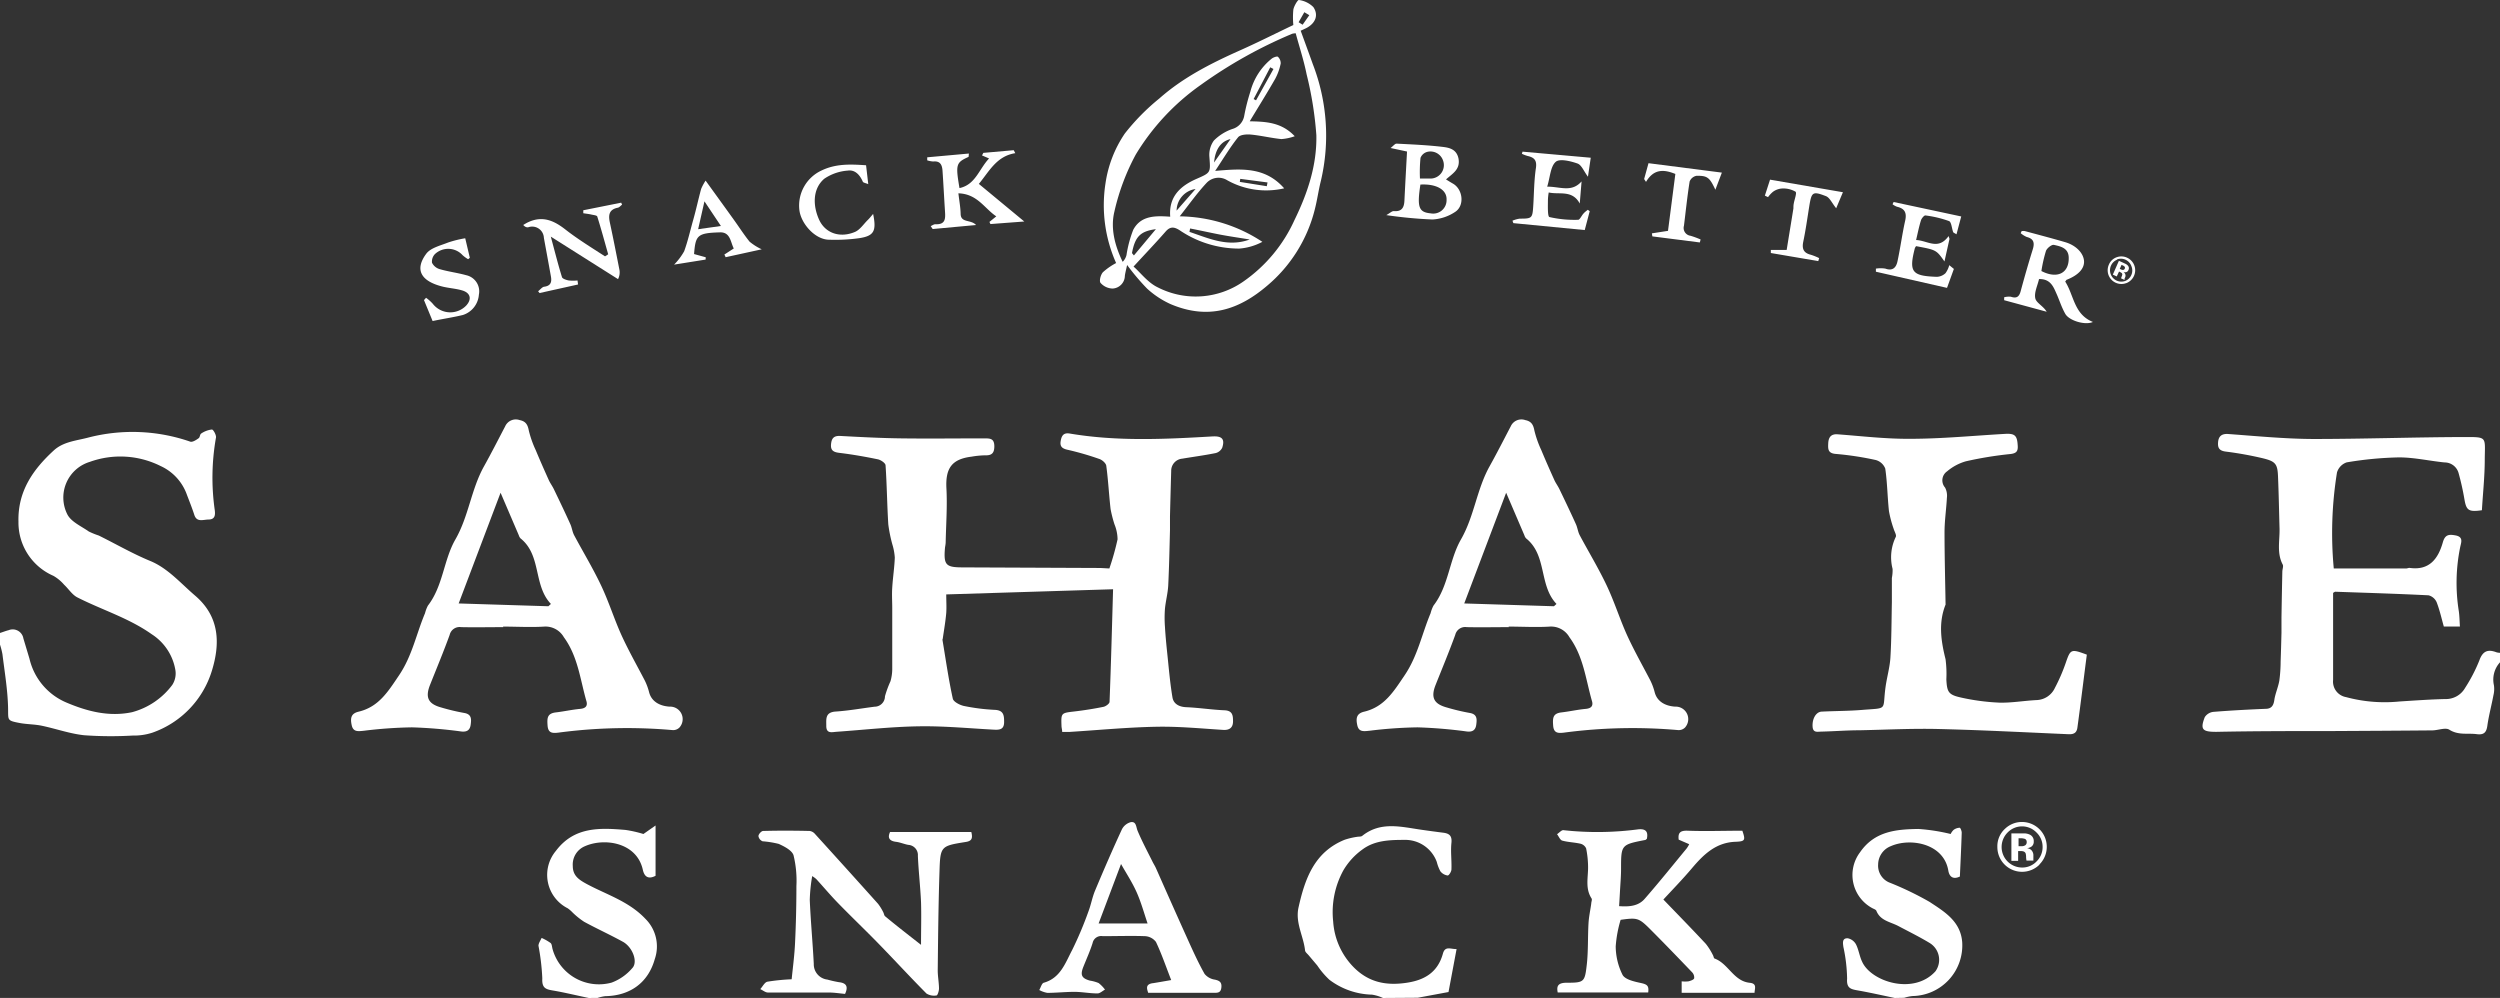 <svg id="Layer_1" data-name="Layer 1" xmlns="http://www.w3.org/2000/svg" viewBox="0 0 411.63 164.31"><rect x="0" y="0" width="411.63" height="164.31" fill="#333333" stroke="none"/><defs><style>.cls-1{fill:#fff;}</style></defs><title>sahale-full-logo</title><path class="cls-1" d="M518.45,400.31a4.23,4.23,0,0,0-1,3.78,4.29,4.29,0,0,1-.08,1.64c-.31,1.66-.76,3.31-1,5-.15,1.17-.62,1.56-1.75,1.41-1.5-.2-3,.22-4.51-.73-.64-.41-1.85.1-2.8.11-5.52.05-11,.08-16.57.11-6.33,0-12.67,0-19,.13-2.26,0-2.7-.36-1.9-2.42a1.93,1.93,0,0,1,1.43-.87c2.85-.23,5.71-.38,8.57-.5,1,0,1.33-.56,1.46-1.5s.64-2.1.82-3.17a24,24,0,0,0,.21-3.11c.06-1.58.1-3.16.14-4.75,0-.85,0-1.7,0-2.54q.06-3.76.14-7.51c0-.4.22-.89.06-1.18-1-1.91-.47-3.94-.52-5.93-.08-2.85-.13-5.71-.25-8.56-.08-2.07-.41-2.49-2.48-3a57.93,57.93,0,0,0-6.08-1.1c-1.09-.13-1.38-.58-1.31-1.53s.55-1.45,1.67-1.37c4.66.34,9.33.8,14,.82,8.19,0,16.39-.29,24.58-.32,4.16,0,3.69-.15,3.66,3.69,0,2.8-.31,5.6-.47,8.36-2.22.33-2.57,0-2.88-1.82a42.94,42.94,0,0,0-.95-4.26,2.39,2.39,0,0,0-2.33-1.79c-2.5-.25-5-.83-7.48-.83a58.21,58.21,0,0,0-8.62.82,2.51,2.51,0,0,0-1.6,1.66,62.8,62.8,0,0,0-.53,15.81H503c.2,0,.4-.12.59-.09,3.25.45,4.69-1.54,5.45-4.22.36-1.28,1-1.34,2.11-1.13,1.27.25.93,1.09.76,1.85a29.45,29.45,0,0,0-.24,10.63c.11.79.12,1.59.18,2.52H509.2c-.37-1.3-.67-2.68-1.18-4a2,2,0,0,0-1.33-1.14c-5.12-.26-10.24-.41-15.36-.59-.08,0-.17.08-.36.19,0,.59,0,1.23,0,1.87,0,4.16,0,8.31,0,12.47a2.59,2.59,0,0,0,2.13,2.82,24.37,24.37,0,0,0,8.81.72c2.51-.16,5-.34,7.53-.4a3.63,3.63,0,0,0,3.26-1.83,26.26,26.26,0,0,0,2.35-4.53c.57-1.59,1.43-1.87,2.84-1.33a2.56,2.56,0,0,0,.59.08Z" transform="translate(-106.82 -291.26)"/><path class="cls-1" d="M106.82,395.48c.48-.15.94-.34,1.43-.46a1.78,1.78,0,0,1,2.42,1.36l1,3.33a10.4,10.4,0,0,0,6.05,7.21c3.5,1.49,7.09,2.4,10.86,1.6a12.17,12.17,0,0,0,6.6-4.48,3.46,3.46,0,0,0,.5-2.55,8.71,8.71,0,0,0-3.86-5.79c-3.8-2.69-8.17-4-12.25-6.07-.86-.43-1.45-1.4-2.19-2.09a6.8,6.8,0,0,0-1.77-1.47,9.56,9.56,0,0,1-5.75-8.91c-.13-5,2.38-8.58,5.81-11.73,1.59-1.46,3.72-1.6,5.71-2.13a29.06,29.06,0,0,1,16.77.68c.37.12,1-.29,1.38-.57.22-.14.2-.65.42-.77a3.91,3.91,0,0,1,1.76-.66c.24,0,.75.93.67,1.34a37.82,37.82,0,0,0-.19,12c.09.79,0,1.46-1,1.48s-2,.51-2.4-.84c-.36-1.1-.79-2.17-1.2-3.25a8.2,8.2,0,0,0-4.31-4.71,14.81,14.81,0,0,0-11.68-.69,6.14,6.14,0,0,0-3.69,8.65c.62,1.22,2.29,1.94,3.53,2.81a12.46,12.46,0,0,0,1.65.67c2.83,1.4,5.59,3,8.48,4.19s5,3.67,7.35,5.68c4.07,3.46,4.18,7.88,2.78,12.41a15.65,15.65,0,0,1-9.8,10.18,9.73,9.73,0,0,1-3.22.47,62,62,0,0,1-8-.05c-2.36-.25-4.65-1.08-7-1.57-1.21-.25-2.48-.22-3.69-.46-2.08-.4-1.79-.45-1.84-2.53-.07-2.94-.57-5.87-.93-8.8a12.28,12.28,0,0,0-.45-1.71Z" transform="translate(-106.82 -291.26)"/><path class="cls-1" d="M418.79,455.58c-2-.42-4.06-.89-6.11-1.25-1.14-.2-1.84-.37-1.73-1.93a26.49,26.49,0,0,0-.61-5.21c-.09-.66-.24-1.48.72-1.44a2,2,0,0,1,1.35,1c.45.88.57,1.92,1,2.83,1.45,3.31,8.5,5.59,12.09,1.6a3.24,3.24,0,0,0-1-4.68c-1.66-1-3.42-1.87-5.14-2.78-1.3-.68-2.94-.86-3.59-2.49-.07-.19-.39-.3-.61-.41a6.2,6.2,0,0,1-2.08-9.23c2.41-3.5,6-3.78,9.59-3.84a31.08,31.08,0,0,1,5.33.83,2.27,2.27,0,0,1,.49-.68,1.78,1.78,0,0,1,1-.35c.12,0,.34.54.33.83-.07,2.34-.19,4.69-.3,7.2-.89.44-1.7.28-1.91-1-.76-4.44-6.23-5.42-9.46-4a3.27,3.27,0,0,0-2.09,3,3,3,0,0,0,2,3.05,51.8,51.8,0,0,1,6.47,3.13c2.42,1.6,5.1,3.17,5.37,6.62a8.34,8.34,0,0,1-8.15,8.88,6.71,6.71,0,0,0-1.4.29Z" transform="translate(-106.82 -291.26)"/><path class="cls-1" d="M203.76,455.58c-2-.42-4-.91-5.95-1.24-1.19-.2-1.78-.44-1.7-2a37.47,37.47,0,0,0-.63-5.36c0-.41.33-.86.52-1.29a8.38,8.38,0,0,1,1.48.84c.22.19.22.65.32,1a7.92,7.92,0,0,0,9.72,5.52,8.23,8.23,0,0,0,3.39-2.37c1-1,.08-3.46-1.52-4.35-2.1-1.16-4.29-2.15-6.4-3.3a12.8,12.8,0,0,1-1.92-1.55,5.07,5.07,0,0,0-.78-.67,6.16,6.16,0,0,1-1.94-9.45c3-4,7.21-3.81,11.46-3.45a19.93,19.93,0,0,1,2.95.67l2-1.4v8.28c-1.09.57-1.82.28-2.1-1-1-4.5-6.32-5.29-9.53-3.87a3.27,3.27,0,0,0-2,3.27c0,1.57,1,2.24,2.22,2.91,3.32,1.8,7,2.87,9.75,5.79a6.39,6.39,0,0,1,1.52,6.65c-1.09,3.86-4.06,6-8.13,6.07a6.46,6.46,0,0,0-1.28.29Z" transform="translate(-106.82 -291.26)"/><path class="cls-1" d="M334.53,455.58a6.82,6.82,0,0,0-1.81-.55,12.08,12.08,0,0,1-7-2.44,13.24,13.24,0,0,1-2-2.35l-1.41-1.67c-.22-.27-.58-.53-.61-.82-.26-2.37-1.63-4.54-1.08-7.06,1.06-4.75,2.61-9.15,7.62-11.17a12,12,0,0,1,2-.47c.29-.06.67,0,.87-.16,3.06-2.45,6.46-1.47,9.81-1,1.18.17,2.36.33,3.55.48,1,.13,1.45.52,1.33,1.68-.15,1.44.06,2.91,0,4.36,0,.37-.44,1.05-.63,1a1.84,1.84,0,0,1-1.19-.69,6.68,6.68,0,0,1-.59-1.54,5.53,5.53,0,0,0-5.4-3.63c-2.41,0-4.81.09-6.79,1.54a11.25,11.25,0,0,0-3.19,3.47,14.33,14.33,0,0,0-1.68,8.43,11.8,11.8,0,0,0,3.3,7.45c2.5,2.58,5.43,3.15,8.83,2.63,3-.45,5.11-1.78,5.94-4.8.37-1.33,1.29-.7,2.25-.75l-1.33,7.08-5.06.94Z" transform="translate(-106.82 -291.26)"/><path class="cls-1" d="M289.48,384.86a43.78,43.78,0,0,0,1.35-4.8,6.76,6.76,0,0,0-.51-2.47,20.6,20.6,0,0,1-.64-2.51c-.27-2.37-.39-4.77-.71-7.13-.06-.44-.71-1-1.2-1.14a47.39,47.39,0,0,0-5.2-1.5c-.89-.2-1.25-.56-1.11-1.41s.43-1.43,1.48-1.26c7.8,1.32,15.63.94,23.47.48,1.64-.1,2.11.44,1.65,1.86a1.65,1.65,0,0,1-1.08.88c-1.82.37-3.66.61-5.5.92a2,2,0,0,0-1.82,2c-.07,2.5-.14,5-.2,7.49,0,.75,0,1.51,0,2.26-.08,3.05-.14,6.11-.29,9.15-.07,1.28-.42,2.55-.54,3.84a19.76,19.76,0,0,0,0,2.92c.08,1.37.21,2.75.35,4.11.27,2.52.47,5.05.89,7.55.18,1.05,1.08,1.55,2.26,1.6,2.11.09,4.21.42,6.31.51,1.33.06,1.4.86,1.4,1.82s-.5,1.47-1.6,1.41c-3.66-.23-7.33-.59-11-.52-4.77.09-9.53.55-14.29.85-.39,0-.78,0-1.24,0,0-.36-.1-.65-.11-.93-.08-2.21-.08-2.18,2.15-2.44,1.6-.19,3.19-.44,4.76-.76.39-.08,1-.53,1-.83.24-6.15.4-12.3.58-18.53l-27.47.85c0,1.09.07,2.08,0,3.06-.12,1.38-.36,2.76-.56,4.14,0,.1-.07.2-.06.29.54,3.23,1,6.48,1.7,9.67.11.52,1.15,1.06,1.84,1.21a32.81,32.81,0,0,0,5.08.64c1.47.07,1.53.93,1.53,2,0,1.25-.75,1.31-1.7,1.26-4.12-.22-8.24-.62-12.35-.55-4.52.07-9,.58-13.54.9-.79.06-1.71.35-1.69-1,0-1.09-.2-2.21,1.53-2.33,2.15-.14,4.29-.53,6.43-.8a1.71,1.71,0,0,0,1.7-1.71,17.07,17.07,0,0,1,.91-2.48,7.42,7.42,0,0,0,.29-2c0-3.34,0-6.69,0-10,0-1.14-.08-2.29,0-3.43.1-1.65.36-3.28.42-4.93a9.56,9.56,0,0,0-.41-2.2,23.66,23.66,0,0,1-.66-3.27c-.2-3.23-.23-6.48-.45-9.71,0-.37-.77-.9-1.26-1-2.11-.44-4.24-.81-6.39-1.07-.93-.12-1.41-.4-1.33-1.38s.43-1.45,1.51-1.4c3.36.18,6.73.36,10.1.4,4.52.06,9.05,0,13.58,0,1,0,1.68,0,1.7,1.28,0,1.1-.38,1.55-1.5,1.51a14.43,14.43,0,0,0-2.25.22c-3.26.4-4.31,1.91-4.14,5.21.16,2.94-.06,5.9-.12,8.85,0,.35-.09.7-.12,1-.23,2.75.14,3.16,2.81,3.17l22.79.1Z" transform="translate(-106.82 -291.26)"/><path class="cls-1" d="M355.26,394.52c-2.31,0-4.63.05-6.94,0a1.68,1.68,0,0,0-1.89,1.27c-1,2.76-2.14,5.49-3.23,8.23-.82,2.06-.32,3.13,1.81,3.72a35.67,35.67,0,0,0,3.81.91c1.26.21,1.18,1.06,1.07,1.92s-.57,1.25-1.56,1.13a77.3,77.3,0,0,0-8.11-.68,73.05,73.05,0,0,0-7.92.56c-.93.09-1.75.24-2-.91s-.13-1.93,1.13-2.23c3.33-.79,4.86-3.32,6.67-6,2.16-3.2,2.84-6.82,4.27-10.21a5.61,5.61,0,0,1,.48-1.26c2.5-3.24,2.58-7.51,4.52-10.89,2.19-3.82,2.59-8.21,4.69-12,1.22-2.19,2.36-4.43,3.52-6.65a1.92,1.92,0,0,1,2.38-1c1,.2,1.32.76,1.5,1.72a17.1,17.1,0,0,0,1.14,3.23c.69,1.66,1.42,3.31,2.16,4.95.25.54.61,1,.87,1.57.9,1.87,1.8,3.75,2.66,5.65.27.58.33,1.26.63,1.83,1.46,2.74,3.08,5.41,4.41,8.21s2.17,5.57,3.4,8.28c1.16,2.54,2.56,5,3.83,7.45a9.74,9.74,0,0,1,.71,1.93c.36,1.38,1.55,2.24,3.36,2.36a2.06,2.06,0,0,1,1.63,3.44,1.44,1.44,0,0,1-1.14.42,85.74,85.74,0,0,0-18.8.42c-1,.12-1.68.07-1.77-1.16s-.07-2,1.36-2.17,2.68-.46,4-.58c1-.09,1.28-.57,1-1.39-1-3.54-1.4-7.31-3.68-10.41a3.47,3.47,0,0,0-3.24-1.75c-2.25.14-4.52,0-6.78,0Zm7.42-3.44.42-.38c-2.93-3.07-1.52-8-5-10.79a1.33,1.33,0,0,1-.29-.52l-3-7-6.9,18.23Z" transform="translate(-106.82 -291.26)"/><path class="cls-1" d="M450.42,399.05c-.52,4-1,8-1.55,12-.11.87-.6,1.14-1.45,1.1-7.18-.31-14.35-.69-21.53-.86-4.27-.1-8.55.12-12.82.21-2.11,0-4.22.17-6.33.22-.6,0-1.39.26-1.47-.78-.1-1.31.55-2.47,1.5-2.51,2.21-.11,4.43-.1,6.63-.28,4.39-.36,3.33.17,3.88-3.77.22-1.62.7-3.22.8-4.85.18-3,.18-6.07.24-9.1,0-1.35,0-2.69,0-4a6.83,6.83,0,0,0,.12-1.49,7.68,7.68,0,0,1,.52-5.27c.16-.31-.22-.89-.35-1.35a18.85,18.85,0,0,1-.77-2.91c-.25-2.34-.27-4.71-.61-7a2.34,2.34,0,0,0-1.58-1.41,50.35,50.35,0,0,0-6.56-1c-1.31-.1-1.29-.81-1.25-1.72s.37-1.6,1.55-1.51c4,.3,7.93.77,11.89.74,5.22,0,10.43-.51,15.65-.81,1.58-.09,2,.23,2.1,1.78.09,1-.11,1.42-1.23,1.54a61.3,61.3,0,0,0-7.28,1.19,8.28,8.28,0,0,0-3.11,1.66,1.8,1.8,0,0,0-.33,2.67,2.87,2.87,0,0,1,.3,1.69c-.1,1.89-.39,3.78-.39,5.67,0,3.92.11,7.84.17,11.76a.41.41,0,0,1,0,.15c-1.2,3-.75,6,0,9a18.7,18.7,0,0,1,.13,3.31c.11,2.11.35,2.54,2.45,3a36,36,0,0,0,6.26.83c2,.06,4.1-.32,6.16-.42a3.45,3.45,0,0,0,3-2,29.32,29.32,0,0,0,1.79-4.13C447.73,398.14,447.8,398.07,450.42,399.05Z" transform="translate(-106.82 -291.26)"/><path class="cls-1" d="M292.4,334.89c-.17.81-.31,1.3-.37,1.79a2.13,2.13,0,0,1-2,2.09,2.71,2.71,0,0,1-2-.93c-.25-.3,0-1.34.4-1.77a10.52,10.52,0,0,1,2.16-1.5,23.38,23.38,0,0,1-1.75-13.11,19.59,19.59,0,0,1,3.18-8.21,35.88,35.88,0,0,1,5.68-5.77c3.87-3.43,8.43-5.75,13.12-7.85,3-1.33,5.86-2.78,8.95-4.25a13.73,13.73,0,0,1,0-2.52c.1-.6.73-1.64.91-1.6a4.15,4.15,0,0,1,2.38,1.16c.89,1.3.37,2.6-1,3.38-.3.17-.62.3-1.08.52.68,1.87,1.35,3.69,2,5.51a32.57,32.57,0,0,1,1.32,19.23c-.39,1.55-.6,3.15-1,4.7a24,24,0,0,1-7.86,12.56c-4.54,3.87-9.59,5.7-15.91,3a14.67,14.67,0,0,1-3.85-2.55A38.22,38.22,0,0,1,292.4,334.89ZM320,313.69a8.15,8.15,0,0,1-2.2.47c-1.68-.17-3.34-.58-5-.74-.71-.07-1.78,0-2.14.46-1.3,1.62-2.37,3.43-3.76,5.52,4.23-.36,8.19-.74,11.36,2.87a13.11,13.11,0,0,1-9.39-1.34,2.7,2.7,0,0,0-3.34.4c-1.59,1.69-2.94,3.62-4.47,5.55a25.23,25.23,0,0,1,13.61,4.2,9.59,9.59,0,0,1-3.81,1.11,17.44,17.44,0,0,1-9.78-3c-.89-.57-1.56-.7-2.34.2-1.62,1.85-3.32,3.63-5.28,5.76,1.15,1,2.35,2.65,4,3.43a13.7,13.7,0,0,0,14.13-1,24.65,24.65,0,0,0,8.36-10.07c2.17-4.43,3.72-9.08,3.61-14a58.72,58.72,0,0,0-1.6-10c-.46-2.29-1.19-4.51-1.8-6.77a2.67,2.67,0,0,0-.58.08,76.2,76.2,0,0,0-15.05,8.42,38.2,38.2,0,0,0-10.7,11.46,36.87,36.87,0,0,0-3.52,9.39c-.67,2.76.06,5.6,1.36,8.28a2.39,2.39,0,0,0,.63-1.12,19.31,19.31,0,0,1,1.11-4.15c1.26-2.37,3.65-2.33,6.09-2.16-.27-3.31,1.67-5.08,4.4-6.26,2.29-1,2.24-1,2.05-3.57a4,4,0,0,1,.74-2.71,8,8,0,0,1,3-1.89,2.75,2.75,0,0,0,2-2.21,31.9,31.9,0,0,1,1-3.94,10.33,10.33,0,0,1,3.54-5.46c.27-.2.85-.41,1-.29a1.44,1.44,0,0,1,.46,1.11,9.15,9.15,0,0,1-.9,2.51c-1.33,2.33-2.76,4.61-4.2,7C315.17,311.29,317.79,311.35,320,313.69Zm-7.43,17c-1.63-.27-3.27-.5-4.89-.81s-3.27-.69-4.91-1l-.1.56C305.86,330.51,309,332,312.57,330.7Zm-19.37,2.24.32.39,3.62-4.33C294.62,329.33,293.71,330.17,293.2,332.95Zm10.47-10.55a3.64,3.64,0,0,0-3.12,3.56Zm3-4.3,2.76-3.92C307.88,314.51,306.89,315.81,306.71,318.1Zm6.56-10.51.4.21,2.87-5.16-.53-.28Zm2.17,14.35.12-.62-4.49-.59-.07.5Zm5.24-27,.66.41,1.1-1.57-.82-.49Z" transform="translate(-106.82 -291.26)"/><path class="cls-1" d="M384.95,430.26l-1.73-.75c-.14-1.1.22-1.52,1.48-1.47,3,.11,6,0,9,0,.54,1.56.47,1.76-1.11,1.82-3.24.11-5.27,2.09-7.19,4.36-1.52,1.8-3.16,3.48-4.7,5.15,2.38,2.47,4.72,4.86,7,7.31a10.62,10.62,0,0,1,1.17,1.87c.1.17.12.48.25.53,2.29.84,3.14,3.74,5.81,4,1.26.13.78,1,.78,1.65h-12v-1.89a5,5,0,0,0,1.12,0c.35-.09.85-.25.94-.5a1.25,1.25,0,0,0-.35-1c-2.32-2.42-4.64-4.83-7-7.19-1.78-1.77-2.08-1.81-4.76-1.44a20,20,0,0,0-.81,4.38,10.65,10.65,0,0,0,1.13,4.69c.43.77,1.92,1.1,3,1.33s1.36.48,1.22,1.56h-14.9c-.2-1,0-1.58,1.41-1.6,2.95,0,3.05-.09,3.38-3,.25-2.24.15-4.51.28-6.76.06-1.09.3-2.17.45-3.25,0-.29.18-.67.06-.86-1.09-1.67-.55-3.48-.58-5.25a15.94,15.94,0,0,0-.32-3,1.39,1.39,0,0,0-.93-.77c-1-.23-2-.24-3-.51-.36-.1-.58-.7-.86-1.06.36-.23.75-.71,1.06-.66a51.34,51.34,0,0,0,12.33-.14c1.26-.12,1.64.42,1.4,1.56-.1.08-.17.17-.25.19-4,.78-4,.78-4,4.82,0,1-.08,2-.14,3s-.11,2-.18,3.08c1.68.12,3.2,0,4.25-1.25,2.34-2.68,4.57-5.46,6.83-8.2A4.47,4.47,0,0,0,384.95,430.26Z" transform="translate(-106.82 -291.26)"/><path class="cls-1" d="M258.47,446.83c0-2.57.07-4.77,0-7-.11-2.55-.41-5.09-.52-7.64a1.68,1.68,0,0,0-1.58-1.82c-.69-.13-1.35-.42-2-.5-1.22-.15-1.4-.75-1-1.62h13.38c.27,1.08.05,1.49-.91,1.64-4.12.66-4.2.69-4.33,4.87-.18,5.42-.23,10.84-.29,16.26,0,1,.2,2,.21,3,0,.4-.23,1.12-.4,1.14a2.34,2.34,0,0,1-1.66-.31c-2.68-2.7-5.25-5.5-7.9-8.22-2.18-2.24-4.45-4.4-6.63-6.64-1.26-1.29-2.42-2.68-3.63-4a5,5,0,0,0-.66-.48,27.17,27.17,0,0,0-.4,3.92c.15,3.51.48,7,.66,10.53a2.53,2.53,0,0,0,2.24,2.59,18.09,18.09,0,0,0,1.91.43c1.23.14,1.56.72,1,1.93-.84-.08-1.73-.22-2.62-.23-3.36,0-6.72,0-10.08,0-.42,0-.84-.37-1.26-.56.39-.42.71-1.12,1.17-1.22a33.32,33.32,0,0,1,4-.4c.2-2,.47-4,.56-6.06.15-3.09.22-6.19.22-9.28a17.77,17.77,0,0,0-.47-5.07c-.25-.81-1.51-1.46-2.44-1.88a15.77,15.77,0,0,0-2.66-.43,1.11,1.11,0,0,1-.68-.85c0-.32.48-.84.76-.85,2.55-.07,5.11-.06,7.67,0a1.39,1.39,0,0,1,.86.47q5.22,5.74,10.4,11.52a8,8,0,0,1,.86,1.39c.12.22.14.54.31.67C254.36,443.63,256.26,445.1,258.47,446.83Z" transform="translate(-106.82 -291.26)"/><path class="cls-1" d="M299.66,452.63c-.88-2.26-1.58-4.32-2.51-6.28a2.42,2.42,0,0,0-1.83-.95c-2.31-.08-4.62,0-6.94,0a1.44,1.44,0,0,0-1.66,1.13c-.42,1.33-1,2.61-1.52,3.91s-.35,1.88,1.07,2.28a6.17,6.17,0,0,1,1.44.4,5.55,5.55,0,0,1,1.05,1.08c-.41.22-.83.63-1.24.63-1.25,0-2.5-.25-3.76-.26-1.49,0-3,.16-4.48.17a4.3,4.3,0,0,1-1.34-.47c.24-.42.41-1.11.74-1.2,2.76-.78,3.55-3.27,4.67-5.38a59.56,59.56,0,0,0,2.68-6.35c.43-1.12.63-2.33,1.09-3.43,1.42-3.39,2.88-6.76,4.42-10.09a2.32,2.32,0,0,1,1.46-1.19c.92-.15.86.78,1.13,1.43.73,1.74,1.63,3.42,2.47,5.11.18.36.4.69.56,1.06,1.77,4,3.52,7.94,5.31,11.9.84,1.86,1.69,3.72,2.69,5.49a2.69,2.69,0,0,0,1.69.94c.79.17,1.16.45,1.07,1.29s-.53.89-1.25.88c-3.56,0-7.12,0-10.8,0-.2-.64-.54-1.46.88-1.6C297.56,453,298.34,452.86,299.66,452.63Zm-3.89-9.32c-.58-1.71-1.06-3.48-1.8-5.14s-1.7-3.1-2.57-4.65l-3.69,9.79Z" transform="translate(-106.82 -291.26)"/><path class="cls-1" d="M266.3,317.09c-2.07.93-2.16,1.23-1.5,5.14,2.64-.57,3.19-3.09,4.87-4.88l-1.16-.5.22-.42,5-.44.26.49c-3.09.48-4.29,3-6,5.06l7.48,6.19-5.57.42-.17-.35,1.13-.92c-1.94-1.28-3.11-3.7-6.24-3.79.15,1.26.34,2.3.37,3.34,0,1.59,1.67.92,2.54,1.88l-7.14.66-.33-.48c.26-.11.53-.32.79-.31,1.71.08,1.64-1,1.56-2.21-.14-2.19-.25-4.37-.4-6.56-.06-.93-.32-1.68-1.52-1.56a3.82,3.82,0,0,1-1-.19v-.5l6.86-.62Z" transform="translate(-106.82 -291.26)"/><path class="cls-1" d="M202,338.1l-6.34,1.41-.24-.3c.35-.26.67-.7,1-.74,1.11-.14,1.27-.8,1.11-1.69-.38-2.12-.77-4.24-1.16-6.36a1.93,1.93,0,0,0-2.6-1.73c-.21,0-.45,0-.8-.39.28-.16.54-.33.83-.46,2.34-1.09,4.22-.28,6.13,1.22s4.33,3,6.51,4.41l.52-.34c-.59-2.08-1.15-4.16-1.8-6.22-.06-.2-.68-.25-1-.33s-.87-.14-1.3-.21v-.49l6.24-1.25.15.32c-.23.18-.45.46-.71.51-1.46.3-1.57,1.22-1.3,2.46.56,2.6,1.07,5.21,1.58,7.81a2.41,2.41,0,0,1-.24,1.49l-11.07-7c.67,2.49,1.2,4.6,1.84,6.67.09.28.71.47,1.11.55a7.39,7.39,0,0,0,1.45,0Z" transform="translate(-106.82 -291.26)"/><path class="cls-1" d="M442.55,337.21c-.25,1.1-.83,2.23-.61,3.19.17.74,1.33,1.26,1.87,2.19l-7-1.9,0-.48a2.92,2.92,0,0,1,1.11-.09c.94.32,1.36,0,1.61-.92q.93-3.47,2-6.92c.33-1.08.11-1.72-1-2a3.84,3.84,0,0,1-1-.63l.16-.34a1.67,1.67,0,0,1,.53,0c2.22.6,4.45,1.18,6.66,1.83,1.79.53,3,1.82,3.08,3.1s-1,2.35-2.82,3.07c-.08,0-.13.14-.28.31,1.44,2.23,1.43,5.41,4.56,6.65-1.24.59-3.91-.2-4.55-1.34s-.94-2.19-1.43-3.28S444.48,337.16,442.55,337.21Zm.4-1.32c2.59,1.34,4.53.36,4.49-2.16,0-1.63-1.32-1.9-2.44-2.15-.37-.08-1.15.55-1.31,1A23.44,23.44,0,0,0,442.94,335.89Z" transform="translate(-106.82 -291.26)"/><path class="cls-1" d="M344.91,320.8c.37.23.73.46,1.1.67,1.68.92,2,3.63.42,4.67a7.41,7.41,0,0,1-3.76,1.26,73.88,73.88,0,0,1-7.59-.72c.59-.33.94-.69,1.25-.66,1.28.1,1.67-.56,1.73-1.69.13-2.68.28-5.36.43-8.12l-2.71-.58c.48-.37.73-.73,1-.72,2.54.13,5.1.24,7.62.54,1.07.13,2.24.39,2.56,1.89C347.3,319.16,346,319.82,344.91,320.8Zm-4.22.86c-.57,3.74-.27,4.54,1.7,4.73a2.2,2.2,0,0,0,2.61-2.23C345.08,322.52,343.36,321.5,340.69,321.65Zm-.07-1c.7,0,1.25,0,1.79,0a2.21,2.21,0,0,0,2-3,2.19,2.19,0,0,0-2.52-1.41,1.65,1.65,0,0,0-1.18,1A23.23,23.23,0,0,0,340.62,320.63Z" transform="translate(-106.82 -291.26)"/><path class="cls-1" d="M357.51,316.23l11.23,1-.46,3.13c-.68-.91-1.06-1.95-1.73-2.18-1.14-.4-2.94-.84-3.58-.27-.87.78-.91,2.49-1.4,4.08,2.2,0,4,1,5.66-.86l-.3,3.64c-1.24-2.29-3.33-1.42-5.11-1.82a8.76,8.76,0,0,0-.13,1.21c0,1-.08,2.75.25,2.84a18.54,18.54,0,0,0,4.72.45c.28,0,.55-.65.86-1s.49-.44.73-.65l.32.23-.82,3.11L356,328l-.15-.4a4.65,4.65,0,0,1,1.2-.34c2,0,2.09-.06,2.22-2.05s.13-4.2.44-6.27c.19-1.29-.27-1.75-1.37-2a5.81,5.81,0,0,1-.94-.36Z" transform="translate(-106.82 -291.26)"/><path class="cls-1" d="M418.61,324.52l11.13,2.38-.78,2.94c-.33-.21-.51-.26-.55-.37-.23-.62-.28-1.65-.68-1.81a18.08,18.08,0,0,0-3.91-.93c-.19,0-.61.48-.71.81-.31,1-.51,2-.8,3.24,1.9.08,3.64,1.74,5.35-.65l.15.46-.83,3.72c-1.34-1.9-1.34-1.9-4.67-2.52a1.34,1.34,0,0,0-.21.35c-1,3.92-.49,4.56,3.63,4.7a2.21,2.21,0,0,0,1.42-.6,4,4,0,0,0,.62-1.32l.76.62-1.13,3.12L415.69,336l0-.51a4.89,4.89,0,0,1,1.57,0c1.28.46,1.8-.27,2-1.27.47-2.2.76-4.43,1.25-6.62.29-1.29-.05-2-1.35-2.3a2.9,2.9,0,0,1-.73-.41Z" transform="translate(-106.82 -291.26)"/><path class="cls-1" d="M221.1,333.09l1.92.53L223,334l-5.19.83a10.22,10.22,0,0,0,1.66-2.2c.61-1.68,1-3.44,1.49-5.17s.84-3.39,1.3-5.08A8.1,8.1,0,0,1,223,321c1.65,2.29,3.14,4.34,4.61,6.39.88,1.22,1.69,2.49,2.63,3.66a9.06,9.06,0,0,0,2,1.26l-5.94,1.3-.21-.44,1.55-1c-.54-1-.54-2.74-2.32-2.65C221.63,329.63,221.34,330,221.1,333.09Zm.67-4.09,3.75-.53-2.71-4.06Z" transform="translate(-106.82 -291.26)"/><path class="cls-1" d="M183.42,330.49l.76,3.22-.28.23a5.46,5.46,0,0,1-.91-.66,3.2,3.2,0,0,0-4.54-.2,1.76,1.76,0,0,0-.5,1.44,2.05,2.05,0,0,0,1.25,1.05c1.43.42,2.94.6,4.37,1a2.72,2.72,0,0,1,2.1,3.2,3.8,3.8,0,0,1-2.62,3.35c-1.64.4-3.32.64-5,1l-1.42-3.45.34-.38a6.61,6.61,0,0,1,1.12,1,3.64,3.64,0,0,0,5.52.25c.89-1,.7-2-.59-2.43-1-.32-2.17-.39-3.24-.64-3.49-.84-4.8-2.67-2.8-5.4.72-1,2.35-1.37,3.62-1.88A18,18,0,0,1,183.42,330.49Z" transform="translate(-106.82 -291.26)"/><path class="cls-1" d="M249.42,318.47l.36,3.11c-.45-.19-.83-.23-.9-.41-.48-1.12-1.29-2-2.47-1.82a7.85,7.85,0,0,0-3.87,1.34c-1.94,1.65-1.91,4.46-.83,6.79,1,2.14,3.34,3,5.8,2,.86-.32,1.48-1.3,2.19-2,.27-.26.51-.56.88-1,.58,2.83.15,3.63-2.31,4a28.76,28.76,0,0,1-4.92.25c-2.31,0-4.64-2.63-4.91-4.88a6.36,6.36,0,0,1,3.57-6.48C244.43,318.18,246.85,318.3,249.42,318.47Z" transform="translate(-106.82 -291.26)"/><path class="cls-1" d="M398.39,332.41H401c.38-2.36.75-4.6,1.11-6.84,0-.25,0-.5.05-.75.11-.71.56-1.81.29-2a4,4,0,0,0-2.26-.52,2.83,2.83,0,0,0-1.42.52,4.44,4.44,0,0,0-.84.9l-.52-.25.85-2.63,12,2.07-1.11,2.64c-.7-.86-1.07-1.77-1.7-2-2.19-.84-2.35-.67-2.73,1.66-.32,2-.59,3.95-1,5.9-.23,1.17.11,1.82,1.27,2.1a9.88,9.88,0,0,1,1.36.55l-.15.49-7.81-1.33Z" transform="translate(-106.82 -291.26)"/><path class="cls-1" d="M381.46,329.27l1.21-9.37c-1.79-.72-3.51-.93-4.83,1.31l-.31-.47.72-2.61,12.08,1.55-1.07,2.82c-.94-2-1.29-2.34-3.13-2.29a1.52,1.52,0,0,0-1.11.94c-.38,2.41-.63,4.84-.93,7.26a1.3,1.3,0,0,0,1.08,1.67,14.78,14.78,0,0,1,1.66.61l-.13.49-7.82-1-.07-.5Z" transform="translate(-106.82 -291.26)"/><path class="cls-1" d="M442.62,433.63a4.07,4.07,0,0,1-6.93-2.92,3.89,3.89,0,0,1,1.27-3,4,4,0,0,1,2.8-1.11,4.09,4.09,0,0,1,2.85,7Zm-5.25-5.29a3.38,3.38,0,0,0,2.4,5.76,3.22,3.22,0,0,0,2.37-1,3.3,3.3,0,0,0,1-2.4,3.26,3.26,0,0,0-1-2.36,3.31,3.31,0,0,0-4.77,0ZM438,433v-4.52h2.19a2.17,2.17,0,0,1,.89.23,1.14,1.14,0,0,1,.6,1.08,1,1,0,0,1-.32.82,1.48,1.48,0,0,1-.78.3,1.53,1.53,0,0,1,.64.26,1.23,1.23,0,0,1,.4,1v.4a1,1,0,0,0,0,.13.65.65,0,0,0,0,.13l0,.13h-1.13a3.33,3.33,0,0,1-.07-.62,2.12,2.12,0,0,0-.07-.55.55.55,0,0,0-.33-.33,1.29,1.29,0,0,0-.4-.07l-.26,0h-.25V433Zm2.16-3.63a2,2,0,0,0-.69-.09h-.29v1.31h.46a1.1,1.1,0,0,0,.65-.16.61.61,0,0,0,.23-.54A.52.52,0,0,0,440.13,429.35Z" transform="translate(-106.82 -291.26)"/><path class="cls-1" d="M456.89,337.88a2.26,2.26,0,0,1-2.83-3.07,2.17,2.17,0,0,1,1.32-1.21,2.23,2.23,0,0,1,1.67.09,2.27,2.27,0,0,1-.16,4.2ZM455.45,334a1.88,1.88,0,0,0-1.09,2.42,1.86,1.86,0,0,0,2.4,1.09,1.83,1.83,0,0,0,1-1,1.81,1.81,0,0,0,0-1.42,1.83,1.83,0,0,0-2.41-1.1Zm-.75,2.48,1-2.28.64.29.47.22a1.23,1.23,0,0,1,.4.32.63.63,0,0,1,.06.69.55.55,0,0,1-.35.34.8.8,0,0,1-.46,0,.89.89,0,0,1,.26.28.68.68,0,0,1,0,.6l-.09.2,0,.07a.31.31,0,0,0,0,.07v.07l-.57-.26a1.78,1.78,0,0,1,.11-.33,1.2,1.2,0,0,0,.09-.29.3.3,0,0,0-.09-.24.69.69,0,0,0-.19-.13l-.13-.07-.13-.06-.37.81Zm1.92-1.34a1.08,1.08,0,0,0-.33-.2l-.15-.07-.3.66.23.1a.61.61,0,0,0,.36.07.34.34,0,0,0,.24-.22A.29.29,0,0,0,456.62,335.15Z" transform="translate(-106.82 -291.26)"/><path class="cls-1" d="M189.69,394.52c-2.31,0-4.63.05-6.94,0a1.68,1.68,0,0,0-1.89,1.27c-1,2.76-2.14,5.49-3.23,8.23-.82,2.06-.32,3.13,1.81,3.72a35.67,35.67,0,0,0,3.81.91c1.26.21,1.18,1.06,1.07,1.92s-.57,1.25-1.56,1.13a77.3,77.3,0,0,0-8.11-.68,73.05,73.05,0,0,0-7.92.56c-.93.09-1.75.24-2-.91s-.13-1.93,1.13-2.23c3.33-.79,4.86-3.32,6.67-6,2.16-3.2,2.84-6.82,4.27-10.21a5.61,5.61,0,0,1,.48-1.26c2.5-3.24,2.58-7.51,4.52-10.89,2.19-3.82,2.59-8.21,4.69-12,1.22-2.19,2.36-4.43,3.52-6.65a1.92,1.92,0,0,1,2.38-1c1,.2,1.32.76,1.5,1.72a17.1,17.1,0,0,0,1.14,3.23c.69,1.66,1.42,3.31,2.16,4.95.25.54.61,1,.87,1.57.9,1.87,1.8,3.75,2.66,5.65.27.58.33,1.26.63,1.83,1.46,2.74,3.08,5.41,4.41,8.21s2.17,5.57,3.4,8.28c1.16,2.54,2.56,5,3.83,7.45a9.74,9.74,0,0,1,.71,1.93c.36,1.38,1.55,2.24,3.36,2.36a2.06,2.06,0,0,1,1.63,3.44,1.44,1.44,0,0,1-1.14.42,85.74,85.74,0,0,0-18.8.42c-1,.12-1.68.07-1.77-1.16s-.07-2,1.36-2.17,2.68-.46,4-.58c1-.09,1.28-.57,1-1.39-1-3.54-1.4-7.31-3.68-10.41a3.47,3.47,0,0,0-3.24-1.75c-2.25.14-4.52,0-6.78,0Zm7.42-3.44.42-.38c-2.93-3.07-1.52-8-5-10.79a1.33,1.33,0,0,1-.29-.52l-3-7-6.9,18.23Z" transform="translate(-106.82 -291.26)"/></svg>